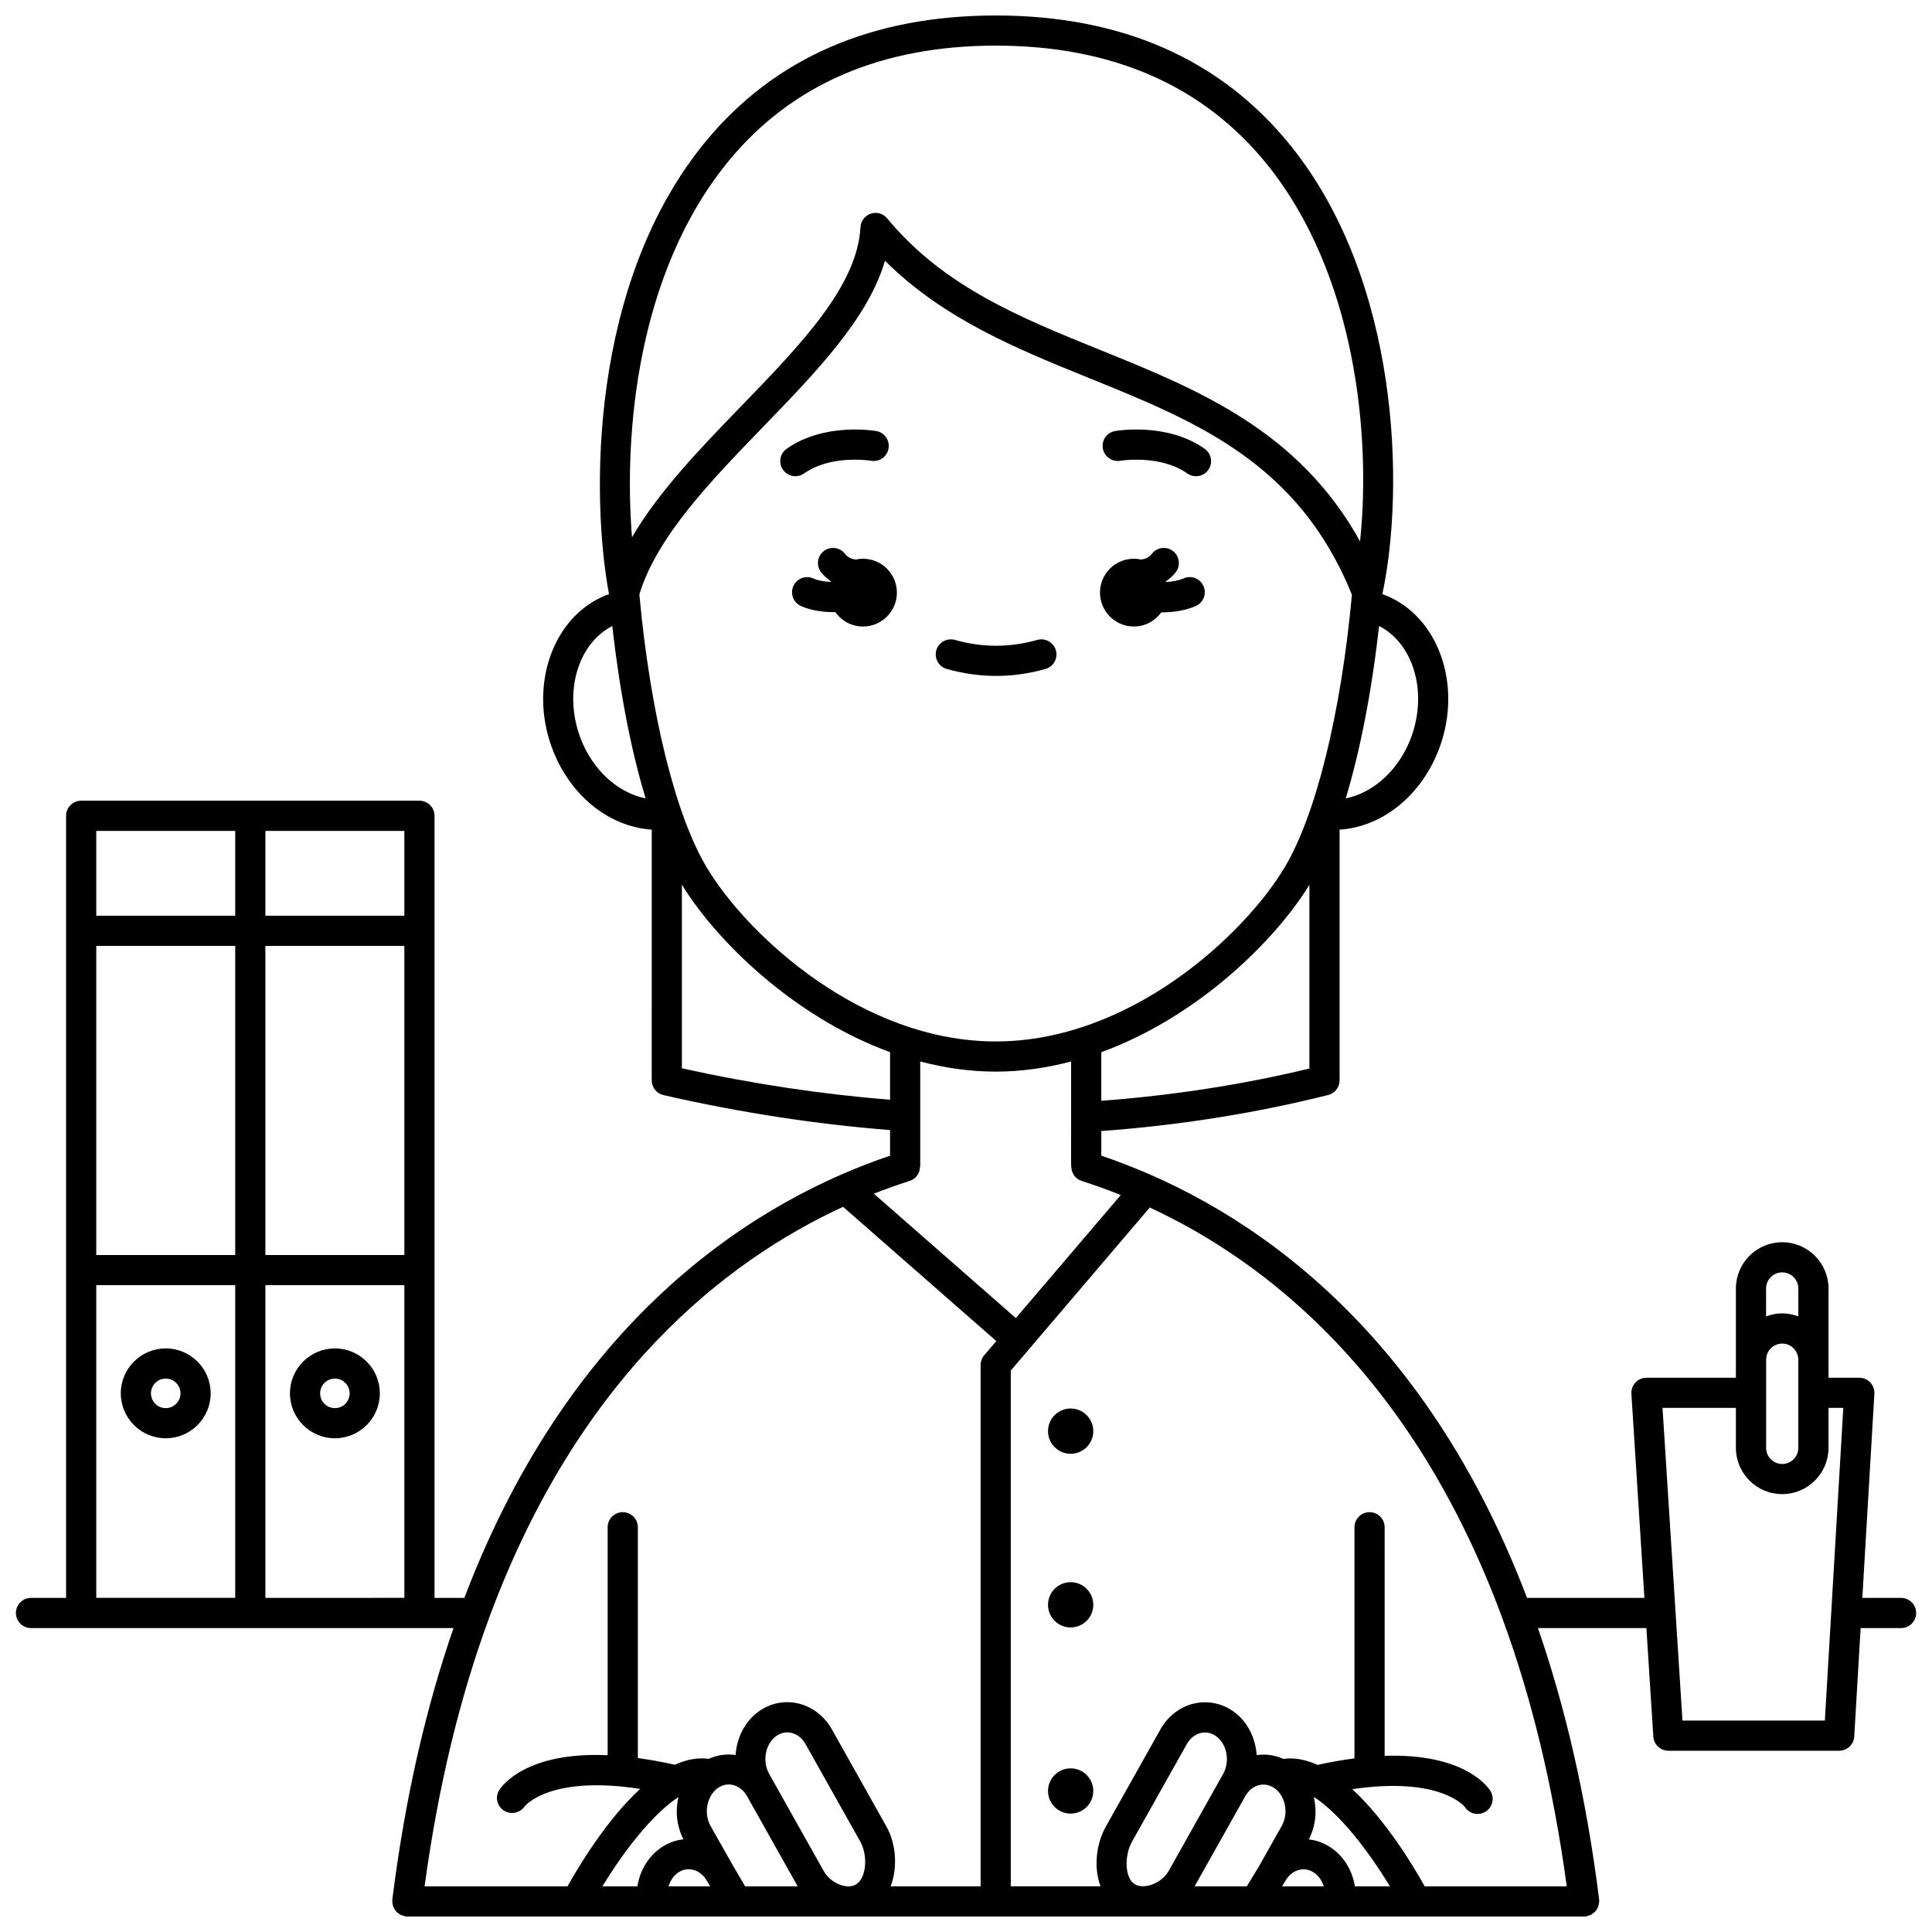 <?xml version="1.0" encoding="UTF-8"?>
<!-- Uploaded to: SVG Repo, www.svgrepo.com, Generator: SVG Repo Mixer Tools -->
<svg width="800px" height="800px" version="1.1" viewBox="144 144 512 512" xmlns="http://www.w3.org/2000/svg">
 <defs>
  <clipPath id="a">
   <path d="m148.09 148.09h503.81v503.81h-503.81z"/>
  </clipPath>
 </defs>
 <path d="m440.88 266.11c0.105-0.02 10.547-1.727 17.77 3.363 0.703 0.492 1.504 0.73 2.301 0.73 1.254 0 2.496-0.586 3.269-1.695 1.273-1.809 0.84-4.297-0.965-5.574-9.977-7.035-23.199-4.797-23.754-4.703-2.172 0.383-3.613 2.445-3.242 4.617 0.387 2.18 2.481 3.621 4.621 3.262z"/>
 <path d="m354.78 270.2c0.797 0 1.598-0.238 2.301-0.73 7.172-5.059 17.523-3.402 17.766-3.363 2.203 0.359 4.242-1.074 4.621-3.246 0.387-2.176-1.066-4.25-3.242-4.629-0.559-0.094-13.773-2.328-23.754 4.703-1.805 1.273-2.238 3.762-0.965 5.574 0.777 1.105 2.019 1.691 3.273 1.691z"/>
 <path d="m394.9 321.28c4.348 1.227 8.75 1.848 13.078 1.848 4.332 0 8.738-0.621 13.078-1.848 2.125-0.602 3.363-2.812 2.762-4.934-0.605-2.129-2.836-3.352-4.934-2.762-7.277 2.062-14.543 2.062-21.82 0-2.109-0.586-4.332 0.637-4.934 2.762-0.594 2.117 0.645 4.328 2.769 4.934z"/>
 <path d="m433.73 523.27c0 3.312-2.684 5.996-5.996 5.996s-6-2.684-6-5.996 2.688-6 6-6 5.996 2.688 5.996 6"/>
 <path d="m433.73 569.29c0 3.312-2.684 6-5.996 6s-6-2.688-6-6 2.688-5.996 6-5.996 5.996 2.684 5.996 5.996"/>
 <path d="m433.73 618.63c0 3.312-2.684 5.996-5.996 5.996s-6-2.684-6-5.996 2.688-6 6-6 5.996 2.688 5.996 6"/>
 <path d="m187.92 501.34c-6.57 0-11.91 5.348-11.91 11.91 0 6.566 5.344 11.91 11.91 11.91 6.57 0 11.91-5.344 11.91-11.91s-5.348-11.91-11.91-11.91zm0 15.828c-2.16 0-3.914-1.75-3.914-3.914 0-2.164 1.75-3.914 3.914-3.914s3.914 1.754 3.914 3.914c0 2.156-1.758 3.914-3.914 3.914z"/>
 <path d="m232.75 501.34c-6.57 0-11.91 5.348-11.91 11.91 0 6.566 5.344 11.91 11.91 11.91 6.57 0 11.91-5.344 11.91-11.91 0.004-6.566-5.344-11.91-11.91-11.91zm0 15.828c-2.16 0-3.914-1.75-3.914-3.914 0-2.164 1.75-3.914 3.914-3.914 2.164 0 3.914 1.754 3.914 3.914 0.004 2.156-1.754 3.914-3.914 3.914z"/>
 <g clip-path="url(#a)">
  <path d="m647.78 567.46h-10.242l3.191-54.109c0.066-1.094-0.324-2.176-1.082-2.977-0.75-0.805-1.809-1.254-2.91-1.254h-8.164v-23.648c0-6.766-5.508-12.27-12.27-12.27-6.766 0-12.27 5.508-12.27 12.27v23.648h-23.707c-1.105 0-2.16 0.457-2.914 1.258-0.75 0.809-1.145 1.891-1.074 2.992l3.449 54.086h-31.109c-29.086-76.492-79.461-105.91-112.82-117.19v-6.531c20.289-1.473 40.496-4.633 60.121-9.547 1.773-0.445 3.027-2.043 3.027-3.879v-66.445c11.324-0.715 21.828-9.074 26.484-21.738 6.129-16.676-0.332-34.801-14.395-40.402-0.238-0.098-0.508-0.168-0.754-0.258 6.031-28.383 4.516-83.156-24.336-118.91-18.449-22.863-44.734-34.453-78.133-34.453-32.68 0-58.5 11.188-76.746 33.246-31.141 37.648-30.473 94.812-25.73 120.12-0.242 0.09-0.508 0.156-0.742 0.25-14.07 5.598-20.531 23.723-14.402 40.402 4.66 12.66 15.148 21.012 26.465 21.734l-0.004 66.457c0 1.863 1.289 3.481 3.102 3.898 20.25 4.641 40.426 7.719 60.062 9.273v6.785c-33.363 11.281-83.742 40.695-112.82 117.19h-7.902v-207.26c0-2.211-1.789-4-4-4h-89.645c-2.211 0-4 1.789-4 4v207.26h-9.293c-2.211 0-4 1.789-4 4 0 2.211 1.789 4 4 4h111.97c-7.133 20.621-12.773 44.406-16.219 71.957-0.012 0.082 0.023 0.164 0.02 0.246-0.004 0.09-0.051 0.16-0.051 0.246 0 0.191 0.082 0.355 0.109 0.539 0.035 0.27 0.066 0.523 0.156 0.773 0.09 0.246 0.215 0.465 0.348 0.688 0.129 0.215 0.246 0.43 0.414 0.617 0.172 0.195 0.375 0.348 0.582 0.508 0.199 0.152 0.387 0.301 0.617 0.414 0.238 0.121 0.496 0.184 0.766 0.258 0.176 0.047 0.328 0.148 0.516 0.172 0.168 0.02 0.332 0.031 0.496 0.031h311.88c0.164 0 0.328-0.012 0.496-0.031 0.188-0.023 0.336-0.125 0.516-0.172 0.266-0.07 0.52-0.137 0.766-0.258 0.227-0.117 0.414-0.262 0.617-0.414 0.207-0.16 0.406-0.312 0.582-0.508 0.168-0.188 0.285-0.395 0.41-0.617 0.133-0.223 0.262-0.441 0.348-0.688 0.09-0.246 0.117-0.504 0.156-0.773 0.027-0.184 0.109-0.352 0.109-0.543 0-0.09-0.043-0.16-0.051-0.246-0.004-0.082 0.027-0.164 0.02-0.246-3.441-27.551-9.09-51.336-16.223-71.957h28.742l1.836 28.762c0.133 2.102 1.883 3.746 3.992 3.746h45.262c2.113 0 3.867-1.652 3.992-3.762l1.695-28.742h10.715c2.211 0 4-1.789 4-4-0.012-2.215-1.809-4-4.019-4zm-478.27-172.79h36.824v81.926h-36.824zm44.824 0h36.824v81.926h-36.824zm36.824-7.996h-36.824v-22.477h36.824zm-44.824-22.477v22.477h-36.824v-22.477zm-36.824 120.39h36.824v82.863h-36.824zm44.824 82.867v-82.867h36.824v82.863zm327.73 5.191c0.059 0.184 0.105 0.359 0.188 0.531 7.383 20.082 13.254 43.496 16.957 70.727h-37.641c-2.902-5.215-10.25-17.496-19.195-25.758 23.516-3.457 29.809 4.703 29.82 4.707 0.758 1.203 2.059 1.859 3.383 1.859 0.73 0 1.473-0.199 2.137-0.621 1.867-1.18 2.418-3.652 1.238-5.519-0.785-1.238-7.141-9.957-28-9.258l-0.004-60.574c0-2.211-1.789-4-4-4-2.211 0-4 1.789-4 4v61.246c-3.016 0.391-6.269 0.961-9.777 1.73-2.988-1.363-6.035-2-9.066-1.582-2.231-1.016-4.644-1.363-7.07-1.02-0.309-4.547-2.438-8.91-6.152-11.555-3.074-2.18-6.758-2.926-10.355-2.125-3.742 0.84-7.019 3.344-9 6.871l-14.473 25.77c-2.594 4.621-3.246 10.859-1.406 15.82h-23.781v-136.68l36.836-43.207c30.875 14.324 69.676 44.617 93.363 108.64zm-81.48 71.258 13.43-23.898c0.836-1.5 2.109-2.539 3.59-2.918 1.32-0.324 2.668-0.117 3.836 0.609 0.094 0.059 0.191 0.113 0.289 0.164 0.004 0.004 0.016 0.012 0.031 0.02 2.918 2.082 3.793 6.664 1.91 10.016l-5.957 10.566-3.289 5.441zm7.555-29.781-14.469 25.766c-1.023 1.82-3.113 3.32-5.328 3.816-0.887 0.199-2.555 0.398-3.812-0.5-2.406-1.707-2.656-7.363-0.496-11.211l14.473-25.77c0.883-1.57 2.223-2.629 3.773-2.977 0.965-0.215 2.441-0.25 3.969 0.836 2.922 2.078 3.781 6.668 1.891 10.039zm16.441 28.438c0.012-0.016 0.008-0.035 0.02-0.055 0.008-0.012 0.02-0.02 0.027-0.031 0.902-1.574 2.25-2.633 3.812-2.973 0.953-0.211 2.402-0.23 3.934 0.863 1.148 0.805 1.969 2.086 2.441 3.539h-11.047zm12.418-8.715c-1.871-1.344-3.977-2.148-6.164-2.383 1.852-3.504 2.215-7.559 1.336-11.266 6.75 4.309 14.473 14.277 20.168 23.707h-9.277c-0.656-4.082-2.82-7.785-6.062-10.059zm-183.56-332.32c4.633-15.281 18.887-30.023 32.688-44.289 14.301-14.777 27.938-28.867 32.406-44.141 15.512 15.465 35.082 23.395 54.078 31.09 28.582 11.57 55.57 22.543 69.664 57.441-2.894 31.461-9.551 58.445-17.875 72.316-10.668 17.812-40.895 46.051-76.527 46.051-35.633 0-65.863-28.242-76.543-46.043-8.332-13.879-15-40.922-17.891-72.426zm74.375 151.62h0.059v-27.84c6.422 1.684 13.105 2.684 19.992 2.684s13.566-0.996 19.992-2.68l-0.004 27.836h0.055c0 1.695 1.031 3.269 2.731 3.812 3.273 1.039 6.762 2.293 10.379 3.738l-27.805 32.613-37.629-32.965c3.297-1.297 6.484-2.43 9.492-3.387 1.711-0.539 2.738-2.117 2.738-3.812zm48.043-17.426v-12.879c25.902-9.457 46.348-29.941 55.148-44.367v48.703c-18.035 4.336-36.559 7.16-55.148 8.543zm82.129-96.352c-3.18 8.645-10.031 14.754-17.352 16.215 3.856-12.738 6.887-28.336 8.84-45.691 9.074 4.668 12.934 17.43 8.512 29.477zm-180.7-152.93c16.656-20.133 40.406-30.348 70.59-30.348 30.863 0 55.059 10.594 71.914 31.484 23.383 28.984 27.598 71.52 24.645 99.898-16.316-29.438-42.953-40.23-68.805-50.699-21.383-8.656-41.578-16.836-56.52-34.906-0.773-0.938-1.91-1.453-3.082-1.453-0.414 0-0.84 0.066-1.25 0.199-1.562 0.52-2.652 1.938-2.742 3.582-0.84 15.648-15.805 31.113-31.648 47.48-10.773 11.129-21.812 22.539-28.898 34.711-2.207-27.23 1.223-70.234 25.797-99.949zm-39.535 152.93c-4.422-12.039-0.566-24.797 8.508-29.469 1.957 17.348 4.984 32.949 8.84 45.688-7.328-1.461-14.16-7.566-17.348-16.219zm26.961 87.742v-48.676c8.793 14.43 29.25 34.934 55.172 44.402v12.613c-18.051-1.457-36.562-4.215-55.172-8.34zm42.719 36.715 40.605 35.57-3.207 3.758c-0.617 0.723-0.957 1.641-0.957 2.59v138.16h-23.855c1.957-5.043 1.418-11.359-1.098-15.852l-14.469-25.77c-1.984-3.527-5.269-6.031-9.012-6.871-3.609-0.805-7.281-0.051-10.344 2.129-3.715 2.641-5.84 7.004-6.152 11.555-2.43-0.348-4.859 0-7.098 1.012-3.012-0.406-6.043 0.219-9.008 1.57-3.527-0.797-6.762-1.359-9.797-1.773l-0.004-61.164c0-2.211-1.789-4-4-4s-4 1.789-4 4v60.406c-21.449-0.934-27.93 7.984-28.723 9.238-1.156 1.828-0.617 4.191 1.172 5.402 0.672 0.453 1.441 0.668 2.203 0.668 1.266 0 2.527-0.598 3.32-1.691 0.07-0.094 6.516-8.422 30.645-4.684-8.969 8.262-16.328 20.578-19.254 25.828h-37.879c3.703-27.25 9.586-50.68 16.969-70.77 0.059-0.129 0.094-0.266 0.141-0.398 23.793-64.359 62.848-94.664 93.801-108.92zm-25.957 180.08-3.207-5.473-0.004-0.004-5.953-10.516c-1.863-3.34-1.035-7.879 1.926-10.09 0.062-0.031 0.125-0.066 0.184-0.105 0.004-0.004 0.012-0.004 0.016-0.008 0.027-0.016 0.055-0.031 0.09-0.047 1.16-0.719 2.461-0.934 3.738-0.621 1.473 0.359 2.758 1.363 3.637 2.836 0.02 0.035 0.043 0.074 0.07 0.113l1.195 2.133 12.23 21.781zm-17.68-23.656c-0.855 3.68-0.48 7.695 1.332 11.184-2.18 0.234-4.281 1.035-6.144 2.371-3.281 2.344-5.426 6.008-6.062 10.102h-9.27c5.691-9.402 13.422-19.312 20.145-23.656zm-0.164 20.059c1.492-1.059 2.934-1.027 3.883-0.832 1.57 0.34 2.93 1.398 3.84 2.977l0.012 0.012c0.004 0.004 0.004 0.012 0.004 0.016l0.836 1.426h-11.039c0.473-1.473 1.293-2.762 2.465-3.598zm38.68-0.441-14.469-25.766c-1.891-3.371-1.027-7.965 1.891-10.039 1.035-0.734 2.047-0.961 2.891-0.961 0.398 0 0.758 0.051 1.074 0.121 1.555 0.348 2.902 1.406 3.781 2.981l14.469 25.766c2.113 3.766 1.664 9.465-0.895 11.285-1.141 0.809-2.527 0.715-3.504 0.504-2.125-0.477-4.18-2.004-5.238-3.891zm258.27-112.16c-0.008 2.352-1.918 4.262-4.273 4.262-2.348 0-4.25-1.898-4.269-4.242 0-0.016 0.008-0.027 0.008-0.043v-23.359c0-2.352 1.914-4.262 4.262-4.262 1.141 0 2.199 0.438 2.981 1.23 0.828 0.844 1.285 1.918 1.285 3.035v23.359c0.004 0.004 0.008 0.012 0.008 0.02zm-4.277-46.516c2.359 0 4.273 1.914 4.273 4.273v7.394c-1.352-0.504-2.781-0.801-4.269-0.801-1.512 0-2.941 0.312-4.277 0.812v-7.41c0-2.356 1.922-4.269 4.273-4.269zm-26.43 118.77-5.285-82.852h19.445v10.578c0 6.766 5.508 12.27 12.27 12.27 6.766 0 12.27-5.508 12.27-12.27v-10.578h3.922l-4.887 82.852z"/>
 </g>
 <path d="m444.49 310.03c3.008 0 5.652-1.492 7.281-3.762 0.082 0 0.164 0.012 0.25 0.012 2.941 0 6.062-0.469 8.84-1.664 2.031-0.871 2.973-3.223 2.098-5.25-0.871-2.035-3.238-2.984-5.25-2.098-1.473 0.629-3.129 0.891-4.738 0.965-0.016-0.043-0.023-0.09-0.039-0.129 0.98-0.684 1.891-1.469 2.656-2.469 1.348-1.75 1.016-4.258-0.738-5.602-1.746-1.352-4.262-1.012-5.602 0.738-0.766 0.988-1.754 1.371-2.824 1.516-0.625-0.137-1.273-0.219-1.934-0.219-4.957 0-8.98 4.023-8.98 8.98 0 4.961 4.023 8.98 8.98 8.98z"/>
 <path d="m372.7 292.07c-0.664 0-1.312 0.082-1.934 0.219-1.066-0.145-2.066-0.531-2.832-1.52-1.348-1.746-3.852-2.078-5.606-0.734-1.75 1.348-2.082 3.859-0.734 5.606 0.766 0.996 1.68 1.781 2.66 2.465-0.012 0.031-0.02 0.062-0.027 0.098-1.695-0.059-3.383-0.32-4.695-0.902-2.031-0.91-4.387 0.008-5.281 2.019-0.902 2.019 0.004 4.383 2.019 5.281 2.594 1.16 5.727 1.625 8.746 1.625 0.121 0 0.23-0.016 0.355-0.02 1.625 2.312 4.297 3.828 7.336 3.828 4.957 0 8.98-4.023 8.98-8.98-0.008-4.965-4.031-8.984-8.988-8.984z"/>
</svg>
